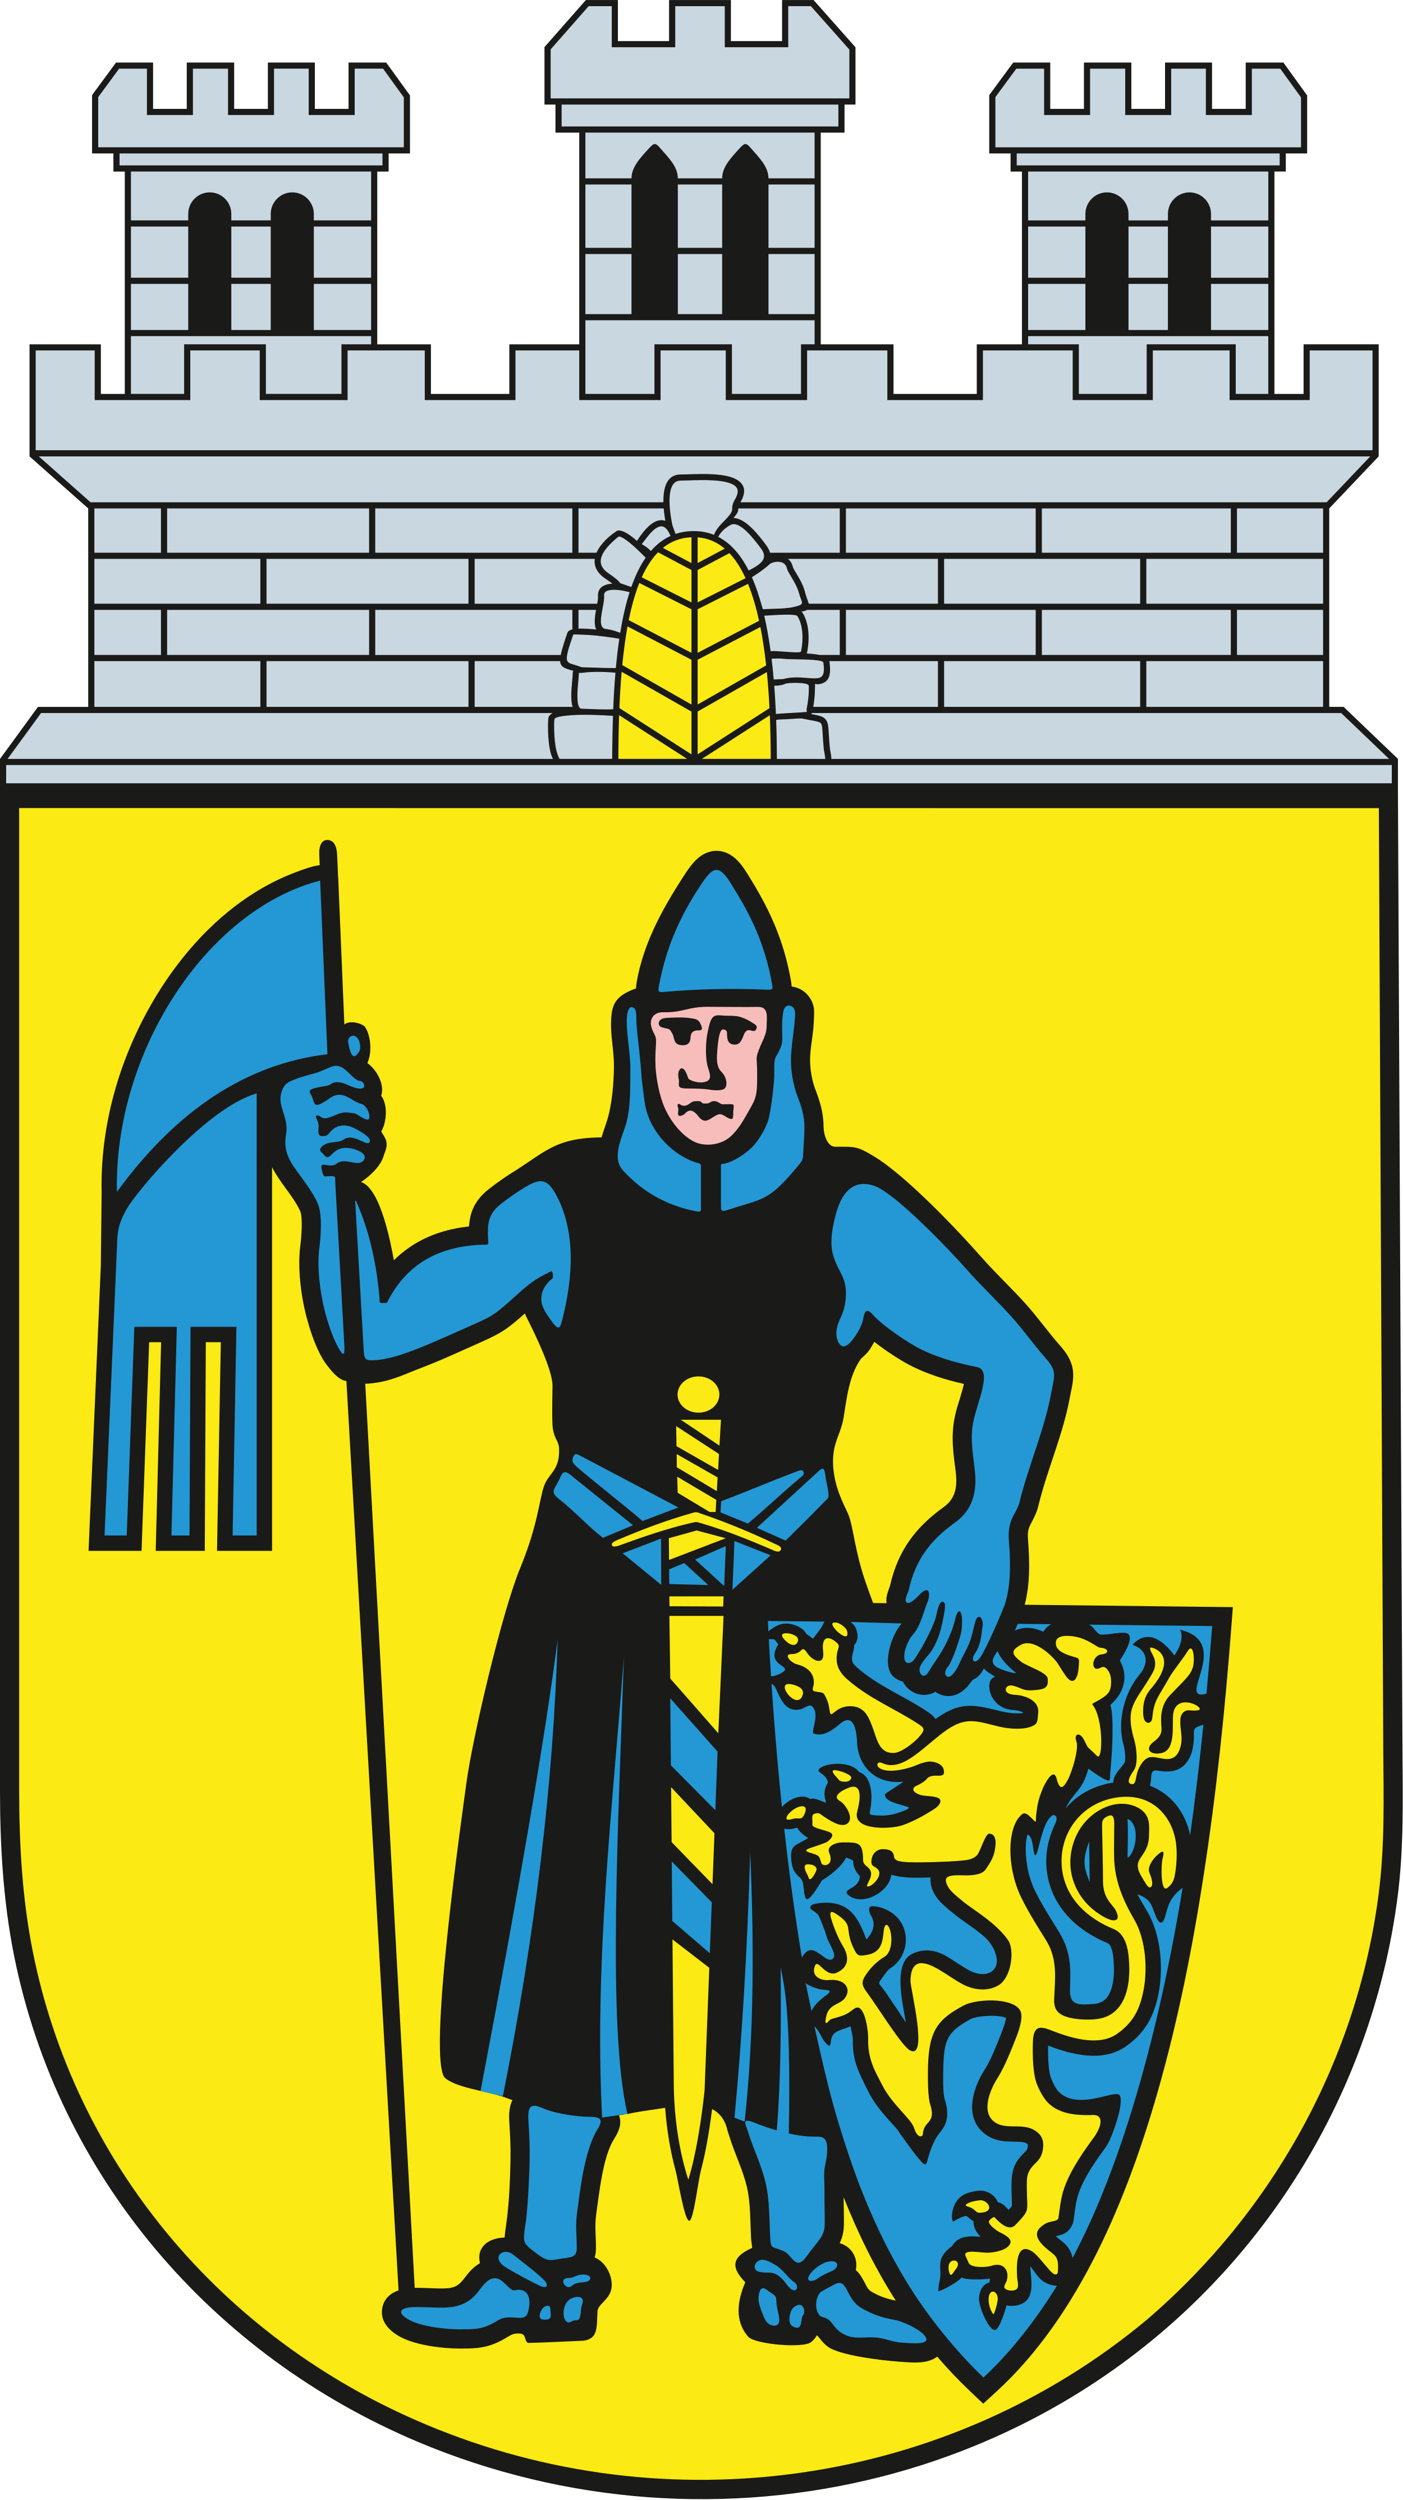 <?xml version="1.0" encoding="UTF-8"?>
<svg clip-rule="evenodd" fill-rule="evenodd" stroke-linejoin="round" stroke-miterlimit="1.414" version="1.1" viewBox="0 0 886 1578" xml:space="preserve" xmlns="http://www.w3.org/2000/svg"><path d="m811.99 96.86v11.422h-1.94-5.247v140.38h18.409v-29.376-1.94h47.433l1e-3 1.94v66.865l-1e-3 1.937 1e-3 4e-3 -31.223 32.846v125.28h9.073l0.57 0.546 33.731 32.299v18.867l2.845 605.08c0.15 31.928 1.038 63.245-3.137 95.037-14.042 106.93-67.783 205.76-150.3 275.38-50.795 42.854-110.72 73.325-175.05 89.843-97.191 24.954-200.56 17.181-293.03-21.728-130.48-54.901-227.47-167.99-255.29-307.26-6.844-34.25-8.837-69.328-8.837-104.19v-631.73-0.431-1.509-15.401-1.941h1e-3l-1e-3 -3e-3 23.379-32.04 0.585-0.804h31.746v-125.28l-0.556-0.494-36.502-32.353v-1.94-66.865-1.94h45.036v31.316h15.109v-140.38h-5.248-1.94v-1.941-9.481h-11.536-1.94v-1.941-34.265-0.63l0.379-0.515 14.173-19.254 0.585-0.796h23.392v29.264h21.274v-27.323-1.941h29.942v29.264h21.275v-27.323-1.941h29.674v29.264h21.275v-27.323-1.941h23.781l0.581 0.804 14.063 19.447 0.371 0.515v36.635h-1.94-11.536v11.422h-1.94-5.248v109.06h33.89v31.316h49.512v-29.376-1.94h44.152v-133.63h-13.076-1.94v-1.94-15.772h-4.99-1.941v-1.941-33.625-0.729l0.485-0.552 25.066-28.493 0.58-0.66h20.232v25.927h32.313v-23.987-1.94h39.048v25.927h32.313v-23.987-1.94h19.909l0.586 0.66 25.376 28.623 0.493 0.557v36.16h-1.94-4.991v17.712h-1.941-13.076v133.63h45.947l1e-3 1.94v29.376h52.591v-29.376-1.94h28.535v-109.06h-5.247-1.94v-1.941-9.481h-11.537-1.939v-1.941-34.265-0.63l0.378-0.515 14.173-19.254 0.586-0.796h23.391v29.264h21.274v-27.323-1.941h29.943v29.264h21.275v-27.323-1.941h29.673v29.264h21.275v-27.323-1.941h23.781l0.582 0.804 14.062 19.447 0.371 0.515v36.635h-1.94-11.536z" fill="#1a1a18" fill-rule="nonzero"/><path d="m390.5 479.06h43.444l-42.969-27.599c-0.308 8.819-0.458 18.032-0.475 27.599zm52.725 0h43.5c-0.022-9.68-0.216-18.869-0.582-27.566l-42.918 27.566zm42.713-32.038c-0.402-8.029-0.955-15.621-1.665-22.773l-43.72 24.925v26.998l45.385-29.15zm-2.104-26.976c-0.971-8.782-2.188-16.866-3.656-24.246l-39.625 20.667v28.254l43.281-24.675zm-4.475-28.178c-1.394-6.369-2.986-12.178-4.783-17.418-0.706-2.056-1.441-4.023-2.209-5.9l-31.814 16.051v27.507l38.806-20.24zm-8.532-26.877c-2.974-6.489-6.372-11.769-10.201-15.826l-20.073 10.661v20.439l30.274-15.274zm-13.162-18.646c-5.029-4.278-10.727-6.667-17.112-7.138v16.226l17.112-9.088zm-20.992-7.196c-6.962 0.279-12.946 2.587-18.07 6.718l18.07 9.597v-16.315zm-21.119 9.49c-3.99 4.067-7.399 9.374-10.298 15.803l31.417 15.851v-20.437l-21.119-11.217zm-11.811 19.376c-1.147 2.882-2.207 5.956-3.182 9.22-1.319 4.416-2.485 9.17-3.512 14.235l39.624 20.667v-27.506l-32.93-16.616zm-7.459 27.416c-1.375 7.517-2.467 15.672-3.315 24.405l43.704 24.917v-28.257l-40.389-21.065zm-3.704 28.637c-0.63 7.269-1.101 14.912-1.435 22.899l45.528 29.241v-27.001l-44.093-25.139z" fill="#fbea13" fill-rule="nonzero"/><path d="m3.881 482.94v11.522h875.04v-11.522h-875.04zm592.32-65.608v28.881h123.82v-28.881h-123.82zm-3.881 28.881v-28.881h-68.624c0.028 0.108 0.052 0.22 0.07 0.334 1.566 10.209-1.322 13.419-6.637 14.235-0.729 0.111-1.583 0.02-2.502-0.16 0.138 0.658 0.073 1.586 8e-3 3.048-0.03 0.668-0.066 1.468-0.066 2.621 0 0.819-0.343 5.102-1 8.803h78.751zm131.58-28.881v28.881h111.64v-28.881h-111.64zm57.244-32.344v28.463h54.394v-28.463h-54.394zm-3.881 28.463v-28.463h-119.33v28.463h119.33zm-123.21 0v-28.463h-119.85v28.463h119.85zm-123.73 0v-28.463h-20.724c-0.775 0.552-1.893 0.854-3.562 1.073 0.362 0.26 0.651 0.552 0.856 0.883 1.986 3.191 3.075 7.114 3.506 11.188 0.497 4.692 0.119 9.62-0.755 13.837-0.04 0.193-0.093 0.374-0.156 0.549 2.857 0.152 5.654 0.421 8.007 0.933h12.828zm65.875-60.66v28.316h123.82v-28.316h-123.82zm-3.881 28.316v-28.316h-94.728c0.346 0.275 0.675 0.581 0.984 0.921 0.977 1.076 1.733 2.467 2.146 4.227 0.166 0.709 1.03 2.143 2.099 3.918 1.885 3.131 4.351 7.223 5.52 11.768 0.553 2.149 1.16 3.829 1.627 5.125 0.328 0.907 0.604 1.676 0.78 2.357h81.572zm131.58-28.316v28.316h111.64v-28.316h-111.64zm57.244-31.854v27.973h54.394v-27.973h-54.394zm-3.881 27.973v-27.973h-119.33v27.973h119.33zm-123.21 0v-27.973h-119.85v27.973h119.85zm-123.73 0v-27.973h-64.093l-7e-3 0.299c-0.025 1.606-0.469 2.824-3.087 5.777 7.817-0.037 16.335 11.327 20.248 16.549l0.345 0.461c1.327 1.765 2.15 3.387 2.557 4.887h44.037zm336.44-64.7v-62.984h-39.672v31.316h-1.94-20.35-9.763-16.606-1.942l1e-3 -1.941v-29.375h-48.484v29.375 1.941h-1.94-46.718-1.941v-1.941-29.375h-56.699v31.316h-1.94-56.473-1.94v-1.941-29.375h-50.667v31.316h-1.94-47.487-1.941v-1.941-29.375h-41.17v31.316h-1.94-47.488-1.94v-1.941-29.375h-40.271v31.316h-1.941-53.392-1.941v-1.941-29.375h-48.741v31.316h-1.94-51.595-1.941v-1.941-29.375h-43.864v31.316h-1.94-35.544-1.941-1.94-17.049-1.941l1e-3 -1.941v-29.375h-37.275v62.984h844.24zm-765.11 64.7v-27.973h-42.063v27.973h42.063zm131.43 0v-27.973h-127.55v27.973h127.55zm128.35 0v-27.973h-124.47v27.973h124.47zm-197.01 32.197v-28.316h-104.83v28.316h104.83zm3.881-28.316v28.316h127.55v-28.316h-127.55zm-66.646 60.66v-28.463h-42.063v28.463h42.063zm131.43 0v-28.463h-127.55v28.463h127.55zm-68.662 32.762v-28.881h-104.83v28.881h104.83zm3.881-28.881v28.881h127.55v-28.881h-127.55zm66.053-205.15h-151.68v36.476h33.603v-29.376-1.94h51.626v31.316h47.714v-29.376-1.94h18.732v-5.16zm-158.86-115.32v7.541h166.05v-7.541h-166.05zm-13.477-3.881h193v-31.508l-13.109-18.131h-17.927v29.264h-1.94-25.155-1.94v-1.94-27.324h-21.912v29.264h-1.94-25.156-1.94v-1.94-27.324h-22.181v29.264h-1.941-25.154-1.941v-1.94-27.324h-17.558l-13.21 17.944v31.695zm56.843 86.22v29.105h-36.178v-29.105h36.178zm0-36.195v32.314h-36.178v-32.314h36.178zm52.11 36.195v29.105h-24.9v-25.269-3.836h24.9zm0-36.195v32.314h-24.9v-20.647-11.667h24.9zm27.209-3.88v-4.089c0-7.483-6.122-13.605-13.604-13.605h-1e-3c-7.482 0-13.604 6.122-13.604 13.605v4.089h-24.9v-4.089c0-7.483-6.122-13.605-13.605-13.605h-1e-3c-7.482 0-13.604 6.122-13.604 13.605v4.089h-36.178v-30.842h151.68v30.842h-36.178zm0 36.194v-20.647-11.667h36.178v32.314h-36.178zm0 7.717v-3.836h36.178v29.105h-36.178v-25.269zm316.24 19.147h-144.74v46.479h43.606v-29.376-1.94h48.932v31.316h43.607v-29.376-1.94h8.6v-15.163zm-159.76-136.18v13.832h174.78v-13.832h-174.78zm-6.93-3.88h188.64v-30.832l-24.297-27.407h-14.305v25.926h-1.941-36.193-1.94v-1.94-23.986h-31.287v25.926h-1.941-36.194-1.94v-1.94-23.986h-14.602l-23.999 27.282v30.957zm137.57 94.342v-40.015h29.119v40.015h-29.119zm0 41.839v-37.958h29.119v37.958h-29.119zm-86.507-37.958v37.958h-29.119v-37.958h29.119zm0-43.896v40.015h-29.119v-40.015h29.119zm29.263-3.88c-0.025-7.249-5.663-12.771-10.68-18.55-3.454-3.98-4.058-4.233-7.819-0.089-5.122 5.643-10.739 11.422-10.763 18.639h-29.12v-28.855h144.74v28.855h-29.12c-0.025-7.249-5.663-12.771-10.68-18.55-3.453-3.98-4.057-4.233-7.819-0.089-5.123 5.643-10.738 11.422-10.763 18.639h-27.981zm1e-3 43.895v-40.015h27.979v40.015h-27.979zm0 41.839v-37.958h27.979v37.958h-27.979zm372.87 13.884h-151.68v5.16h32.045v31.316h42.838v-29.376-1.94h56.245v31.316h20.548v-36.476zm-158.86-115.32v7.541h166.05v-7.541h-166.05zm-13.477-3.881h193v-31.508l-13.11-18.131h-17.926v29.264h-1.941-25.155-1.94v-1.94-27.324h-21.912v29.264h-1.94-25.156-1.94v-1.94-27.324h-22.181v29.264h-1.94-25.155-1.941v-1.94-27.324h-17.558l-13.209 17.944v31.695zm136.16 82.339v-20.647-11.667h36.178v32.314h-36.178zm0 7.717v-3.836h36.178v29.105h-36.178v-25.269zm-79.319-3.836v29.105h-36.179v-29.105h36.179zm0-36.195v32.314h-36.179v-32.314h36.179zm27.209-3.88v-4.089c0-7.483-6.122-13.605-13.604-13.605h-1e-3c-7.483 0-13.604 6.122-13.604 13.605v4.089h-36.179v-30.842h151.68v30.842h-36.178v-4.089c0-7.483-6.122-13.605-13.605-13.605h-1e-3c-7.482 0-13.604 6.122-13.604 13.605v4.089h-24.9zm0 36.194v-20.647-11.667h24.9v32.314h-24.9zm0 7.717v-3.836h24.9v29.105h-24.9v-25.269zm-358.9 234.3h-54.007v28.881h61.884c-0.634-1.915-0.863-4.321-0.863-6.969 0-3.111 0.317-6.559 0.586-9.497 0.188-2.034 0.351-3.81 0.351-5.08l7e-3 -0.113 6e-3 -0.09 0.014-0.129c0.058-0.444 0.222-0.761 0.485-0.997-0.345 0.014-0.675-8e-3 -0.988-0.1-4.682-1.378-7.261-2.14-7.475-5.906zm7.694-19.995v-12.349h-124.47v28.463h117.14c0.625-3.212 2.019-7.694 4.236-14.098 0.332-0.96 1.439-1.612 3.092-2.016zm14.969-12.349h-11.089v11.854c1.484-0.074 3.139-0.057 4.905 0.033 1.981 0.099 4.128 0.266 6.32 0.477-1.089-2.198-1.129-5.19-0.759-8.375 0.154-1.319 0.38-2.666 0.623-3.989zm-0.819-32.197h-75.851v28.317h77.401c0.333-1.84 0.568-3.459 0.479-4.545-0.085-1.087 0.02-2.068 0.29-2.947 0.536-1.742 1.674-2.986 3.229-3.828 1.368-0.74 3.048-1.144 4.897-1.289 0.232-0.019 0.467-0.033 0.704-0.043-0.884-0.716-2.288-1.752-4.544-3.281-2.796-1.896-4.586-3.948-5.607-6.062-1.021-2.113-1.276-4.244-0.998-6.322zm43.55-31.854h-53.82v27.973h11.387c1.304-3.001 3.498-5.75 5.69-7.983 3.421-3.485 7.312-5.89 7.508-5.984l-1e-3 -2e-3c2.702-0.55 6.508 1.652 10.555 4.974 0.591 0.485 1.191 0.995 1.795 1.522 0.678-1.155 1.73-2.609 3.19-4.528 2.618-3.439 5.004-5.671 7.164-6.982 2.559-1.554 4.849-1.867 6.866-1.353 0.23 0.059 0.454 0.128 0.673 0.207-0.4-2.372-0.781-5.073-1.007-7.844zm48.43-3.881h370.22l27.534-28.966h-840.83l32.68 28.966h361.77c-0.032-1.812 0.029-3.603 0.22-5.294 0.779-6.859 3.614-12.245 10.662-12.245 1.476 0 3.078-0.054 4.912-0.117 9.051-0.305 23.422-0.79 30.485 3.332 4.746 2.77 6.507 7.201 2.391 14.254l-0.04 0.07zm57.443 162h352.2l-30.25-28.966h-7.53-326.8c-0.085 0.237-0.174 0.462-0.271 0.678 5.12 0.952 7.59 1.429 9.189 3.551l4e-3 -4e-3c1.417 1.883 1.569 4.446 1.861 9.357 0.136 2.29 0.305 5.136 0.63 8.557 0.042 0.444 0.178 1.159 0.328 1.955 0.22 1.159 0.472 2.481 0.578 3.71 0.035 0.394 0.055 0.783 0.06 1.162zm-520.22 0h344.42c-0.992-1.777-1.683-4.208-2.148-6.906-0.766-4.445-1.021-9.711-1.021-13.56 0-2.613 0.132-4.676 0.306-5.461 0.278-1.248 1.221-2.247 2.667-3.039h-293.29-29.794l-21.135 28.966zm475.01-117.98c-1.601 1.129-3.272 2.218-4.981 3.293 1.218 2.747 2.364 5.685 3.437 8.817 0.862 2.512 2.702 8.593 3.472 11.356 7.078-0.395 14.833-0.072 20.761-1.674 6.275-1.691 3.635-2.417 2.124-8.293-1.016-3.946-3.329-7.785-5.097-10.722-1.243-2.064-2.247-3.73-2.554-5.04-0.252-1.072-0.686-1.893-1.237-2.499-0.795-0.873-1.877-1.363-3.036-1.575v-1e-3c-1.265-0.229-2.628-0.135-3.852 0.152-1.259 0.296-2.304 0.773-2.868 1.285-1.984 1.802-4.048 3.406-6.169 4.901zm-92.704 90.81c-7.604-0.542-18.996-1.034-27.418-0.324-5.345 0.452-9.29 1.199-9.557 2.399-0.115 0.514-0.201 2.246-0.201 4.628 0 3.697 0.241 8.727 0.961 12.908 0.482 2.802 1.559 6.123 2.496 7.558h33.207c0.019-4.316 0.106-9.4 0.18-13.888 0.075-4.543 0.187-8.972 0.332-13.281zm1.562-27.232c-3.333-0.339-7.321-0.532-11.134-0.532-3.512 0-6.827 0.166-9.27 0.536-1.557 0.236-2.541 0.01-2.679 0.128-0.012 1.281-0.183 3.161-0.381 5.306-0.254 2.781-0.555 6.047-0.555 9.147 0 4.365 0.545 8.125 2.722 8.125 0.986 0 2.689 0.074 4.752 0.164 4.122 0.18 9.779 0.427 15.138 0.218 0.166-4.117 0.364-8.103 0.598-11.944 0.228-3.74 0.497-7.456 0.809-11.148zm2.439-21.454c-5.738-1.005-14.377-2.131-21.056-2.464-4.565-0.228-7.974-0.326-8.041-0.129-5.909 17.079-4.988 17.352 0.31 18.911 1.43 0.421 3.103 0.914 5.058 1.671 0.018 7e-3 6.599 0.236 13.391 0.411 2.902 0.074 5.793 0.12 8.153 0.103 0.298-3.252 0.633-6.465 1.007-9.635v-8e-3c0.35-2.963 0.743-5.917 1.178-8.86zm6.486-29.399c-3.686-0.989-7.906-1.705-11.247-1.442-1.341 0.106-2.503 0.368-3.365 0.834-0.672 0.363-1.154 0.872-1.364 1.555-0.125 0.407-0.172 0.909-0.124 1.506 0.155 1.978-0.358 4.662-0.916 7.576-0.351 1.831-0.722 3.763-0.933 5.582-0.449 3.858-0.186 7.258 2.879 7.613 2.24 0.261 4.324 0.782 6.253 1.404 1.032 0.334 1.996 0.684 2.904 1.036 0.769-4.728 1.642-9.247 2.627-13.545 0.978-4.273 2.072-8.317 3.286-12.119zm10.168-21.756c-3.117-3.161-6.586-6.552-9.75-9.148-3.217-2.641-5.978-4.446-7.326-4.172h-7e-3c-0.03 5e-3 -2.558 1.897-5.515 4.91-1.926 1.964-3.836 4.338-4.914 6.831-0.983 2.273-1.269 4.677-0.167 6.959 0.741 1.533 2.104 3.065 4.289 4.546 5.483 3.718 6.833 5.336 7.297 6.145 0.332 0.125 0.953 0.337 1.995 0.69 1.154 0.394 2.781 0.948 5.028 1.736 1.264-3.597 2.647-6.944 4.153-10.027 1.512-3.092 3.149-5.921 4.917-8.47zm15.66-13.722c-0.539-1.4-1.227-2.767-2.073-3.874-0.807-1.053-1.751-1.846-2.82-2.12-1.058-0.269-2.349-0.05-3.912 0.898-1.75 1.064-3.77 2.983-6.086 6.027-2.745 3.606-3.246 4.184-3.228 4.197 0.202 0.155 0.509 0.34 0.87 0.556 1.215 0.729 2.922 1.755 4.847 3.834 1.772-2.048 3.655-3.854 5.653-5.41 2.109-1.642 4.358-3.015 6.749-4.108zm1.355-6.388c0.224 0.769 1.071 2.952 1.863 5.086 1.612-0.536 3.285-0.95 5.02-1.244l0.167-0.03 0.018-1e-3 0.561-0.088 0.151-0.023 0.037-5e-3 0.566-0.077 0.134-0.016 0.057-7e-3 0.19-0.023h1e-3l0.19-0.021 0.057-7e-3 0.134-0.014 0.115-0.012 0.076-9e-3 0.174-0.016 0.019-2e-3 0.192-0.018 0.04-4e-3 0.154-0.013 0.194-0.016 0.155-0.012 0.234-0.018 0.019-1e-3 0.175-0.012 0.079-5e-3 0.117-8e-3 0.138-6e-3 0.058-4e-3 0.197-0.011 0.197-0.01 0.059-1e-3 0.139-6e-3 0.119-6e-3 0.078-2e-3 0.179-6e-3 0.02-1e-3 0.199-5e-3 0.041-1e-3 0.158-3e-3 0.101-2e-3 0.1-3e-3 0.16-2e-3h0.04l0.201-1e-3 0.02-1e-3h0.384l0.14 1e-3h0.063l0.202 1e-3c0.272 5e-3 0.544 0.011 0.813 0.02l0.029 1e-3c0.53 0.018 1.056 0.048 1.578 0.089l0.082 7e-3 0.711 0.064 0.094 9e-3 0.103 0.012 0.686 0.08 0.021 2e-3 0.078 0.01 0.64 0.089 0.206 0.032 0.569 0.093 0.196 0.034 0.573 0.109 0.231 0.045 0.452 0.096 0.395 0.089 0.188 0.044 0.188 0.046 0.508 0.129 0.053 0.013 0.186 0.049 2e-3 1e-3 0.531 0.149 0.023 6e-3 0.184 0.055 0.55 0.167 0.184 0.058c0.426 0.138 0.848 0.283 1.268 0.438l0.179 0.067 0.537 0.206 0.177 0.072v-1e-3c0.456-1.019 0.968-2.138 1.297-2.649 0.987-1.534 2.238-3.138 3.879-4.78 6.293-6.301 6.314-7.536 6.337-9.03 0.023-1.426 0.049-3.006 1.882-6.146 2.679-4.588 1.759-7.34-0.997-8.947-6.114-3.571-19.793-3.108-28.408-2.817-2.08 0.07-3.887 0.131-5.033 0.131-4.419 0-6.253 3.866-6.812 8.788-0.641 5.659 0.331 12.615 1.23 17.537 0.106 0.583 0.213 1.14 0.528 2.218zm31.241 3.469c-0.967 1.043-1.791 2.197-2.442 3.462 7.621 3.925 14.024 11.034 19.245 21.279 2.212-1.156 4.428-2.369 6.188-3.691 3.309-2.485 5.057-5.59 1.658-10.117l-0.345-0.461c-3.929-5.242-13.198-17.609-18.9-14.549-2.076 1.115-3.914 2.47-5.404 4.077zm28.487 53.133-1.876 0.11c1.577 6.812 2.916 14.277 4.023 22.389 2.427-0.171 5.47 0.069 8.537 0.312 5.203 0.41 10.49 0.828 10.695-0.156 0.802-3.869 1.148-8.381 0.695-12.67-0.374-3.524-1.29-6.874-2.946-9.537-0.955-1.535-11.113-0.928-19.128-0.448zm6.369 27.151c-1.067 0.01-2.291 0.049-3.607 0.118 0.511 4.208 0.963 8.579 1.357 13.113 1.399-0.061 2.726-0.126 3.83-0.183 1.358-0.069 2.114-0.084 2.156-0.096h8e-3c5.253-1.461 10.442-1.055 14.95-0.699 2.709 0.212 5.154 0.404 7.011 0.119 2.943-0.452 4.48-2.636 3.377-9.823-0.271-1.767-10.336-1.944-17.844-2.076-3.216-0.056-6.016-0.106-7.683-0.336-0.791-0.107-2.037-0.151-3.555-0.137zm0.45 17.055c-0.785 0.073-1.588 0.112-2.376 0.132 0.211 2.72 0.406 5.563 0.584 8.524 0.178 2.976 0.338 6.063 0.475 9.258 0.45-0.017 0.954-0.05 1.513-0.094v-1e-3c2.854-0.236 5.876-0.398 8.862-0.556 2.978-0.159 5.925-0.318 9.026-0.589 0.336-0.028-0.222-0.991 0.077-2.347 0.805-3.645 1.229-8.79 1.229-9.665 0-0.983 0.045-1.961 0.082-2.788 0.08-1.819 0.102-2.295-1.458-2.852l1e-3 -2e-3c-1.343-0.476-4.268-0.718-7.159-0.717-2.808 2e-3 -5.461 0.222-6.423 0.662-1.261 0.579-2.817 0.881-4.433 1.035zm20.208 21.803c-1.569-0.291-3.405-0.634-5.468-1.062-0.263-0.054-3.109 0.131-5.845 0.307-2.209 0.142-4.357 0.282-5.298 0.282-1.386 0-2.57 0.08-3.601 0.203-0.406 0.049-0.793 0.105-1.161 0.165 0.143 3.876 0.253 7.882 0.331 12.013 0.077 4.095 0.121 8.296 0.132 12.601h30.528c-0.01-0.258-0.028-0.54-0.053-0.829-0.096-1.119-0.321-2.297-0.517-3.329-0.163-0.864-0.311-1.637-0.374-2.305-0.344-3.63-0.512-6.436-0.645-8.695-0.246-4.138-0.375-6.301-1.088-7.248v-7e-3c-0.705-0.937-2.724-1.313-6.941-2.096" fill="#c9d7e0" fill-rule="nonzero"/><path d="m612.74 1509.6c-7.429-7.031-14.38-14.366-20.9-21.967-2.678 2.058-6.056 3.112-9.6 3.498-4.701 0.514-9.491 0.028-14.187-0.289-10.613-0.716-38.078-3.942-45.389-9.566-3.16-2.431-4.276-4.382-6.559-7.015-0.082-0.027-0.162-0.057-0.243-0.086-0.889 1.623-2.092 3.094-3.738 4.38-4.981 3.893-35.393 1.373-39.65-3.508-8.67-9.941-6.874-22.605-1.813-34.341-8.571-8.841-9.493-15.552 4.353-21.724-0.09-0.856-0.635-4.77-0.685-5.658-0.597-10.609-0.225-22.048-2.576-32.426-2.417-10.67-7.642-21.066-10.928-31.6-0.499-1.6-1.03-3.126-1.461-4.619l-1e-3 -3e-3c-0.179-0.628-0.343-1.252-0.479-1.87-1.708-5.736-5.086-9.311-9.197-11.452-1.616 12.954-3.86 26.65-7.126 39.049-1.674 6.356-4.611 31.441-7.241 31.479-3.107 0.046-7.033-25.622-8.743-31.962-3.469-12.847-5.548-26.037-6.52-39.349-7.989 1.327-15.742 2.094-23.798 3.904-1.848-0.079-3.411 0.871-5.379 0.752 2.138 5.644-0.177 10.354-3.328 15.434-6.885 11.102-9.183 34.102-11.031 47.07-1.091 7.654-0.083 14.319-0.189 21.938-0.026 1.865-0.274 3.678-0.772 5.398 7.184 2.86 11.793 12.353 10.555 19.625-1.244 7.297-9.116 9.993-8.798 14.918-0.574 9.276 0.572 16.669-8.771 17.979-0.13 0.063-34.415 1.521-34.596 1.405-3.082-0.126-1.168-5.555-5.375-5.899-4.526-0.373-5.745 0.809-9.82 3.18-2.18 1.27-4.387 2.355-6.73 3.296-7.239 2.906-13.831 2.97-21.517 2.97-11.062 0-27.212-1.991-37.056-7.027-7.096-3.631-13.778-9.869-12.008-18.744 1.173-5.874 5.278-9.238 10.244-10.962l-32.54-567.21-0.392-6.847c-4.897-0.376-9.948-6.858-13.008-10.939-1.332-1.775-2.458-3.8-3.493-5.759-3.847-7.294-6.708-16.16-8.8-24.164-3.452-13.201-5.607-30.96-3.806-44.477 0.626-4.693 1.746-17.959-0.131-22.018-2.39-5.167-5.939-9.91-9.274-14.503-3.365-4.635-6.292-8.799-8.436-13.099v242.2h-34.758l2.401-131.72h-9.477l-0.651 131.72h-30.984l3.404-131.72h-7.551l-4.803 131.72h-33.463l7.74-179.84 0.516-46.559c-0.476-20.669 2.256-41.412 7.596-61.368 15.099-56.431 54.965-116.15 111.03-139.06 4.258-1.742 14.704-5.783 19.077-5.964l-0.263-6.738c-0.265-6.78 2.236-9.193 4.963-9.233 4.104-0.062 6.046 3.793 6.304 9.195l0.602 13.816c0.046 0.33 0.075 0.666 0.091 1.005l1.226 29.223 7e-3 0.139 2.649 63.101c3.14-2.571 9.778-1.217 12.803 1.215 3.989 5.5 4.831 16.525 1.734 23.124 6.898 5.102 10.89 14.504 8.718 20.642 4.342 5.675 3.49 16.711 9e-3 22.646 3.074 4.779 5.031 7.038 1.672 14.784-1.439 6.45-8.629 13.262-14.429 17.048 12.646 3.864 19.25 41.113 20.753 49.401 12.507-12.464 28.586-19.338 47.437-21.36 0.672-9.404 3.869-16.804 12.651-23.669 4.773-3.731 9.719-7.262 14.867-10.458 20.661-12.83 26.8-21.806 56.179-22.107 1.101-3.671 2.486-7.335 3.668-11.189 2.989-9.73 4.082-23.212 4.181-33.359 0.107-11.101-2.73-21.144-1.557-32.528 0.832-8.092 3.895-12.803 15.507-16.959 0.039-1.39 0.222-2.828 0.459-4.336 0.017-0.112 0.036-0.211 0.056-0.322 4.282-23.154 14.851-43.167 27.504-63.017 2.718-4.267 5.465-8.668 8.892-12.41 7.871-8.591 18.738-9.203 27.075-0.742 3.593 3.647 6.047 8.002 8.706 12.312 12.726 20.64 20.935 39.828 25.182 63.886 0.208 1.176 0.348 2.322 0.388 3.44 0.623 0.079 1.253 0.195 1.886 0.352 3.757 0.937 7.013 3.087 9.251 6.26 4.06 5.753 3.02 10.093 2.819 16.183-0.258 7.751-2.306 15.792-2.306 23.698 0 5.661 1.153 12.662 3.162 17.994 3.209 8.518 5.292 14.918 5.372 24.255 0.037 4.097 2.11 12.402 7.375 12.402 12.72 0 13.649-0.46 24.557 6.128 20.263 12.248 52.871 46.697 67.803 63.636 8.723 9.896 18.387 18.937 27.257 28.702 7.911 8.712 14.621 18.33 22.393 27.115 3.974 4.494 7.148 9.213 8.03 15.283 0.871 5.983-0.885 11.823-1.955 17.655-4.32 23.518-14.317 45.264-19.864 68.308-1.032 4.287-2.861 7.664-4.887 11.496-2.065 3.902-1.851 6.726-1.527 10.988 1.007 13.205 1.153 26.886-2.164 39.804l131.44 1.501-0.984 12.878c-4.016 52.561-9.504 105.15-17.585 157.25-7.062 45.553-16.136 91.158-28.802 135.5-19.124 66.947-49.542 141.65-101.96 189.6l-8.31 7.604-8.182-7.743zm258.01-999.45 2.787 592.95c0.178 31.603 1.143 61.601-3.032 93.404-13.446 102.37-65.245 198.35-146.1 267.7-125.69 104.91-302.91 130.56-455.58 66.21-130.57-54.832-221.84-166.96-248.12-298.47-6.672-33.403-8.602-67.799-8.602-101.82v-620.03l858.65 0.059zm-547.16 815.5c-0.935-0.246-1.662-0.474-2.146-0.679-11.555-4.892-31.711-6.276-40.185-13.055-11.929-9.544 10.383-164.78 13.299-186.57 3.658-27.351 22.201-107 33.883-135.34 11.354-27.547 11.984-42.96 15.126-51.953 2.847-8.145 10.113-9.679 9.48-23.743-0.244-5.464-3.835-6.221-4.19-15.692-0.321-8.517 0.059-20.715 0.059-23.866 0-9.911-10.931-32.347-15.623-41.688-0.697-1.283-1.322-2.594-1.848-3.949-0.825 0.746-1.653 1.488-2.486 2.224-9.192 8.12-13.943 10.893-25.027 15.82-12.645 5.619-25.365 11.559-38.297 16.471-11.187 4.25-20.778 9.381-34.992 9.88l0.686 12.388 30.564 558.34c6.197-0.16 12.567 0.521 18.748 0.356 6.734-0.182 9.229-1.893 13.066-7.025 1.026-1.371 2.088-2.705 3.253-3.96 1.864-2.011 3.932-3.692 6.138-4.959-2.36-10.288 5.442-15.939 15.535-16.174 0.277-3.342 1.232-9.539 1.625-12.862 1.351-11.447 1.903-24.178 2.119-35.737 0.15-8.079-0.191-16.178-0.747-24.237-0.331-4.798-0.048-9.837 1.96-13.985zm227.8-313.73 8.488 0.097c-0.651-4.257 0.993-7.294 2.246-11.218 4.871-21.671 15.894-36.598 33.833-49.442 8.412-6.026 8.651-14.506 7.393-23.89-1.927-14.367-3.018-24.457 0.945-38.502 0.799-2.84 3.309-10.304 4.42-15.356-11.121-2.525-22.18-5.885-32.39-10.919-6.503-3.209-16.252-9.412-24.186-15.64-2.813 4.78-3.351 6.263-8.306 10.521-7.849 10.693-9.252 26.339-11.12 37.421-1.525 9.055-5.519 14.091-6.412 23.071-0.98 9.845 1.37 19.068 4.163 26.142 4.49 11.374 5.554 9.588 8.018 22.163 4.189 21.367 5.847 26.561 12.908 45.552zm-106.44 307.58c-1.877 18.063-5.415 40.975-10.281 56.477-5.617-17.599-8.663-36.915-9.154-57.933l-0.845-93.773 23.251 17.919-2.971 77.31zm4.999-130.09-25.832-26.578-0.313-34.655 27.382 29.069-1.237 32.164zm3.677-95.26-30.349-34.585-0.557-39.509 34.212-5e-3 -3.306 74.099zm3.059-80.028-33.908-0.165-0.057-6.243 34.212-4e-3 -0.247 6.412zm-34.171-29.392-0.124-13.718 17.563-4.886 18.39 4.886-35.829 13.718zm18.574-115.87c7.296 0 13.211 5.127 13.211 11.451s-5.915 11.45-13.211 11.45c-7.298 0-13.213-5.126-13.213-11.45s5.915-11.451 13.213-11.451zm14.212 27.36-0.95 16.349-24.442-16.349h25.392zm-1.257 21.623-0.583 10.045-26.24-14.968-0.231-12.695 27.054 17.618zm-0.859 14.796-0.502 8.664-25.289-15.093-0.045-8.309 25.836 14.738zm-0.857 14.164-0.408 7.636-3.778 0.013-20.181-12.109-0.291-10.169 24.658 14.629zm-16.147 14.626c-14.887 3.521-29.44 8.459-43.911 13.733-3.045 1.216-5.261 1.528-5.783 0.389-0.909-1.985 3.35-3.369 4.85-4.008 14.687-6.259 29.314-11.721 44.69-16.144 4.031-1.158 3.278-1.078 7.251 0.288 15.951 5.492 31.2 11.81 45.895 18.813 1.526 0.727 4.874 1.744 3.913 3.838-1.013 2.209-4.185 0.543-5.802-0.156-14.535-6.293-28.606-11.904-43.506-16.329-3.954-1.172-3.595-1.369-7.597-0.424zm172.03 238.94c-5.292-4.35-9.769-7.696-10.822-12.612-1.184-5.525 9.861-3.551 15.327-3.973 5.93-0.458 8.405-1.702 9.87-3.896 3.112-4.648 5.54-8.032 6.115-15.414 0.282-3.629-0.655-6.857-4.017-6.966-2.421-0.077-5.558 11.072-7.48 13.353-2.976 3.539-8.292 3.483-13.375 3.942-3.54 0.319-20.21 1.087-30.338 0.724-7.968-0.283-8.733-1.965-8.95-3.725-0.439-3.596-2.948-4.293-6.358-4.496-5.159-0.311-7.533 3.665-7.854 6.897-0.439 4.426 1.917 3.406 4.044 5.809 3.804 4.298-5.018 12.187-6.797 10.673-0.484-0.413 1.482-3.529 2.047-5.194 2.383-7.014-4.524-6.733-4.567-11.114-0.12-11.881-3.086-11.332-13.493-11.332-3.403 0-9.683 2.287-7.967 6.367 3.648 8.675-4.124 9.036-4.843 6.765-1.523-4.808-1.455-4.497-4.298-5.709-1.893-0.808-8.644-1.811-3.289-3.712 3.754-1.331 10.24-3.283 11.633-4.39 2.325-1.846 4.449-4.516 0.842-5.923-2.443-0.954-6.237-1.723-8.603-2.782-2.374-1.062-1.954-1.168-1.99-3.367-0.06-3.2-0.607-4.819 1.609-5.448 2.546-0.722 2.88-0.029 4.949 1.395 4.098 2.817 11.64 7.886 15.521 4.915 4.509-3.453-1.27-12.329-4.685-14.24-6.142-3.435 3.501-7.831 6.433-8.702 8.675-2.576 5.774 10.487 4.456 15.388-3.275 12.188 21.273 11.137 28.618 8.593 8.61-2.984 16.449-7.972 19.706-10.019 4.188-2.631 5.221-5.597 3.244-6.929-2.48-1.674-8.987-1.317-11.422-2.102-4.714-1.518-5.553-3.552-4.012-5.103 0.638-0.641 5.489-2.33 7.706-5 4.012-4.831 12.391 1.133 10.772-5.912-0.737-3.206-4.056-4.393-6.331-4.901-4.786-1.066-10.18 1.955-13.863 3.166-6.504 2.141-16.656 3.921-20.769 0.363-1.057-0.914-1.081-2.118-0.608-2.661 0.799-0.917 2.031-0.458 3.454 0.14 12.722 5.351 26.49-11.829 39.998-21.169 12.536-8.672 19.376-5.445 33.149-2.126 6.052 1.459 17.627 2.582 22.866-1.461 1.671-1.291 1.468-4.583 1.795-7.325 0.83-6.984-7.155-10.976-14.893-11.297-8.359-0.346-6.288-7.139-0.919-5.737 6.389 1.669 5.913 3.771 15.572 2.587 4.95-0.605 6.793-1.925 6.219-7.151-0.433-3.922-13.144-7.732-16.793-10.592-5.671-4.449-7.131-6.89-0.023-10.708 7.321-3.933 17.687 5.069 21.975 10.188 1.267 1.512 3.726 5.857 5.945 9.003 1.87 2.649 4.8 5.986 7.086 1.349 0.818-1.657 1.205-3.992 1.369-6.146 0.529-6.958 0.703-5.511-5.214-7.402-4.197-1.341-10.295-3.861-9.054-9.275 1.144-4.989 12.05-3.308 16.383-1.684 5.754 2.154 10.027 5.691 11.079 5.753 6.089 0.356 6.523 3.875 0.971 4.339-2.663 0.222-4.971 3.294-4.905 6.093 0.043 1.87 0.992 3.775 3.893 2.594 1.685-0.685 2.961-1.788 5.104 0.943 1.567 1.996 2.141 4.456 2.215 6.874 0.224 7.255-1.978 9.031-8.279 12.657-5.545 3.191-3.466 0.71-1.039 6.797 4.51 11.323 3.625 31.26 0.522 28.164-8.043-8.019-4.591-3.124-8.433-10.483-2.441-4.671-6.51-3.85-4.655 1.259 1.753 4.838-3.121 20.295-5.674 24.717-2.451 4.243-4.763 6.943-6.804-1.105-2.064-8.137-7.992 4.256-8.767 6.142-3.119 7.583-3.412 10.777-4.096 16.16-0.713 5.604 0.926 6.315-3.671 1.813-3.963-3.88-5.179-2.428-8.088 1.31-6.968 10.555-5.844 32.922 2.229 49.456 5.146 10.54 11.591 20.275 15.943 27.432 7.287 11.985 5.353 24.184 4.885 36.764-0.221 5.994 1.889 9.154 7.558 11.08 5.917 2.01 14.34 2.092 19.03 1.558 20.399-2.321 22.325-25.353 20.191-41.547-0.708-5.374-2.837-12.76-9.343-15.41-16.363-6.664-29.854-18.956-32.376-37.037-3.082-22.106 11.696-43.527 36.233-46.16 20.959-2.251 32.488 12.164 35.282 26.714 1.57 8.175 0.529 18.229-0.506 23.224-0.578 2.797-1.841 5.336-4.64 7.404-4.302 3.183-3.949-14.571-3.012-18.289 1.262-5.008 0.827-6.202-3.421-2.348-1.483 1.347-3.036 3.185-4.042 5.194-2.435 4.873-0.353 5.785 0.626 9.874 0.494 2.06 0.582 4.37-0.603 5.009-1.439 0.778-2.341-0.789-5.829-6.685-7.24-12.24 4.539-11.176 4.75-25.98 0.082-5.805 1.318-13.07-7.104-17.538-4.353-2.308-10.044-3.027-15.551-1.771-12.827 2.925-25.219 14.925-26.893 33.141-1.152 12.559 4.407 25.753 15.803 34.233 4.711 3.504 10.418 6.644 13.069 5.251 2.203-1.159-0.077-5.834-1.197-7.321-2.603-3.445-7.184-7.367-7.184-17.024 0-10.968-0.402-22.312-0.56-33.235-0.062-4.305-0.341-6.098 3.783-7.94 5.14-2.295 3.666 5.812 3.812 12.053 0.032 1.395-0.162 8.156-9e-3 14.386 0.353 14.327 5.601 26.708 12.742 39.011 8.785 15.13 9.313 40.486 2.238 56.595-2.459 5.601-6.535 10.924-13.261 15.576-10.971 7.59-27.538 3.139-40.643-1.992-6.797-2.659-11.984-4.369-12.367 6.799-0.305 8.895-0.053 20.605 2.722 27.338 2.018 4.896 4.628 9.244 7.379 11.796 6.256 5.808 15.437 7.672 27.87 7.187 6.566-0.255 5.925 6.709 0.416 14.298-5.975 8.231-14.349 19.723-18.615 31.817-2.293 6.502-2.83 13.616-3.664 18.917-0.369 2.347-5.176 1.731-8.282 3.603-5.59 3.368-9.055 7.78 1.873 16.604 4.458 3.599 6.681 3.91 6.102 13.421-0.15 2.477-1.963 2.98-4.976-0.377-2.613-2.908-8.308-10.137-10.769-11.81-11.308-7.683-10.337 10.527-10.024 15.833 0.175 2.933 1.755 7.004-1.172 8.121-1.536 0.587-3.708 0.491-5.223-0.11-3.478-1.382-0.654-3.596 5e-3 -6.377 1.344-5.67-1.959-11.416-10.105-8.687-2.783 0.931-12.678 1.399-14.082-1.877-0.9-2.096-1.467-3.048-2-4.501-1.655-4.523 10.158-1.705 14.486-1.961 4.001-0.238 9.199-1.235 11.973-3.588 6.26-5.31-4.168-8.467-7.061-10.637-2.605-1.957-5.478-4.587-4.44-5.958 0.939-1.241 0.612-0.778 1.529-1.471 1.953-1.474 1.513-0.87 3.506 1.05 2.849 2.746 7.853 6.945 11.517 3.083 9.469-9.989 7.309-7.816 7.2-23.051-0.048-6.506-0.267-10.155 4.556-15.012 2.057-2.069 4.268-4.052 5.177-7.702 1.113-4.463 1.05-8.929-2.493-12.21-8.393-7.772-19.878-1.101-27.836-7.159-8.635-6.577-2.241-20.826 2.054-27.54 4.751-7.428 9.266-19.297 11.022-23.673 2.949-7.346 5.835-15.872 2.842-19.785-5.779-7.555-27.564-6.516-35.282-2.37-16.023 8.609-21.852 15.537-22.446 38.459-0.243 9.418 0.085 19.82 1.248 23.418 4.257 13.162-3.97 10.237-4.521 19.324-0.125 2.058-3.521 2.521-5.459-3.75-1.872-6.058-14.099-14.919-20.446-27.717-3.386-6.826-8.958-15.12-8.621-28.451 0.118-4.644-1.173-13.901-3.908-18.016-2.886-4.332-5.148-0.684-8.916 1.572-4.326 2.589-10.463 3.165-11.507 4.374-2.425 2.81-3.289 2.769-2.136-2.425 2.07-9.319 10.904-6.484 13.216-14.39 1.344-4.594-2.747-9.323-11.45-8.485-5.592 0.539-11.61-2.598-8.822-9.127 1.929-4.518 6.545 7.708 13.695 4.483 7.768-3.505 7.98-10.037 3.875-16.809-3.011-4.969-5.567-11.296-7.29-16.936-0.956-3.13-1.295-6.143 2.532-3.675 12.429 8.017 5.248 8.761 11.441 21.801 2.434 5.127 3.123 5.325 8.602 4.365 2.428-0.427 4.764-1.322 6.639-3.121 3.061-2.937 3.502-8.41 3.856-12.009 0.426-4.317 2.291-5.425 3.884-0.86 1.688 4.84 1.477 14.509-3.619 17.357-2.14 1.194-6.671 4.578-10.193 9.302-4.659 6.249-4.227 8.157-0.611 13.105 7.761 10.619 21.833 33.529 26.992 36.429 11.951 6.717 0.362-38.999 0.439-43.719 0.235-14.729 8.841-12.542 18.098-7.114 4.749 2.786 10.987 7.249 15.462 9.484 6.204 3.104 14.638 4.526 21.704 0.552 8.719-4.903 10.545-22.727 6.394-28.658-7.83-11.186-21.857-19.006-28.419-24.401zm118.22-160.27c-1.048 3.076 6.427 7.256 1.212 16.302-10.641 18.457-17.625 20.598-11.222 42.462 1.091 3.729 2.58 14.2-0.299 18.537-1.218 1.836-5.823 8.046-1.536 8.84 2.961 0.545 2.44-4.186 3.931-8.283 1.333-3.664 4.196-8.363 8.132-8.766 5.733-0.589 14.669 5.561 18.433-5.182 2.517-7.189-0.26-12.07 0.367-19.059 0.218-2.433 1.672-4.634 3.99-5.184 1.42-0.335 3.853 0.204 5.756 0.024 1.119-0.104 2.102-0.279 2.253-0.448 2.216-2.487-14.423-10.302-16.504 2.153-1.03 6.163 2.061 23.017-7.353 25.122-7.064 1.58-11.259-2.505-4.828-7.273 5.458-4.046 4.864-7.03 4.575-10.719-0.544-6.927 0.751-13.473 5.45-18.42 12.105-12.741 15.574-14.325 15.049-24.515-0.175-3.388-1.395-7.406-3.816-3.424-3.111 5.12-9.228 12.39-11.586 16.649-6.914 12.499-9.719 14.104-10.737 25.433-0.192 2.148-1.555 3.709-3.307 3.057-1.728-0.642-2.387-3.059-2.478-5.75-0.207-6.065 0.884-10.938 4.763-15.44 19.064-22.123 0.033-26.931-0.245-26.116zm-126.95 394.38c1.061 3.663 2.473-0.104 3.972-1.882 5.743-6.806-7.064-8.814-3.972 1.882zm27.962 26.522c-1.509-1.528-3.246-5.701-3.128-9.69 0.223-7.557 6.332-5.089 5.734 0.639-0.192 1.845-1.433 6.79-2.606 9.051zm-8.995-72.045c-1.327 0.194-4.158 0.595-6.167 1.426-5.36 2.213-0.277 2.439 1.528 3.569 3.43 2.148 2.355 3.205 6.316 2.77 8.537-0.947 3.4-8.513-1.677-7.765zm-82.371-264.73c-1.182 0.771-5.435 0.787-6.401-0.729-0.939-1.477-7.719-7.341-0.676-5.813 1.655 0.359 3.716 1.018 4.968 1.599 1.737 0.807 5.81 2.523 2.109 4.943zm-35.613 18.53c-3.989 3.007-6.182 7.454 0.09 5.451 3.455-1.101 5.374 1.102 7.113-2.29 3.83-7.46-2.619-6.612-7.203-3.161zm10.456 34.115c-2.335-0.227-3.603 0.581-2.125 4.422 0.581 1.513 1.166 1.812 1.879 4.171 1.018 3.358 5.293-4.626 5.012-5.73-0.556-2.183-2.895-2.68-4.766-2.863zm15.504-152.56c-4.416 0.932 11.198 15.207 8.419 4.95-0.353-1.304-4.766-5.721-8.419-4.95zm-26.918 7.113c-1.918-0.631-8.557-1.237-4.201 3.483 4.759 5.155 7.77 3.647 8.488 1.38 0.967-3.048-1.993-4.107-4.287-4.863zm1.738 32.136c-1.586-0.443-3.53-0.805-4.675-0.229-4.211 2.124 6.246 14.686 9.824 7.851 2.456-4.693-1.833-6.697-5.149-7.622zm8.548-20.03c-4.005-5.984-2.605 0.667-9.719 0.595-5.966-0.061-0.329 5.73 3.382 6.557 3.993 0.89 10.803 4.103 10.48 11.61-0.172 4.057-2.63 5.155 2.794 5.796 1.589 0.19 3.251 0.425 3.862 1.544 1.953 3.57 2.619 5.731 3.142 9.164 0.923 6.126 1.377 2.463 6.575-0.221 2.173-1.122 5.582-1.957 9.31-1.284 6.837 1.235 9.117 7.038 11.378 13.009 2.83 7.466 4.113 17.026 14.01 16.215 4.113-0.336 12.008-5.998 15.899-10.629 3.758-4.473 2.598-5.27-1.556-7.982-14.627-9.544-30.15-15.457-44.224-27.756-4.85-4.239-8.116-9.426-6.287-17.532 0.739-3.27 2.102-3.893-1.717-6.729-3.623-2.691-8.571-3.545-7.289 6.733 1.144 9.169-6.602 6.039-10.04 0.91zm55.892 408.76c-13.121-20.572-23.906-42.492-32.912-65.263-0.016 5.897 0.257 11.793 0.139 17.694-0.091 4.544-1.08 8.105-2.652 11.295 7.941 2.262 11.734 9.851 10.182 16.969 2.588 2.293 4.232 5.268 5.947 8.578 1.341 2.589 2.005 4.025 4.485 5.403 5.276 2.934 9.359 4.204 14.811 5.324" fill="#fbea13"/><path d="m320.34 1443c-1.444-1.397-2.851-2.922-4.471-3.874-5.354-3.145-9.594 1.828-12.471 5.675-3.722 4.978-8.93 11.513-22.437 11.876-6.974 0.187-16.123-0.647-21.298-0.223-8.78 0.718-8.005 4.54-0.702 8.274 8.279 4.237 23.567 5.699 31.544 5.699 8.164 0 12.196-0.168 17.008-2.099 8.65-3.474 7.359-6.174 17.962-5.306 5.97 0.487 7.645-0.029 8.667-6.809 0.647-4.291-0.121-9.411-4.622-10.492-5.244-1.259-3.935 2.365-9.18-2.721zm343.68-296.6c-6.349 4.936-8.228 24.709-10.194 24.684-1.774-0.025-0.841-12.251-5.032-12.925-2.117 7.808-0.598 19.149 1.136 25.516 0.917 3.371 2.123 6.695 3.656 9.836 4.554 9.324 10.145 17.817 15.516 26.65 7.231 11.892 7.152 22.656 6.604 34.992-0.489 11.033 5.251 10.616 15.499 9.818 2.935-0.334 5.465-1.314 7.45-3.557 5.507-6.225 5.257-19.345 4.236-27.102-0.267-2.019-1.205-6.814-3.396-7.706-19.536-7.957-35.293-23.009-38.314-44.668-1.581-11.331 0.792-21.453 5.196-30.724 2.509-5.283-1.011-6.202-2.357-4.814zm23.77 15.997c-4.103 11.569-3.733 15.362 0.346 25.762-0.039-5.198-0.228-20.564-0.346-25.762zm24.265 10.362c5.36-3.022 8.279-21.229-0.024-24.576 0.457 7.099 0.113 17.41 0.024 24.576zm-388.4 250.18c-3.066-2.179-6.148-1.565-7.721-0.171-1.802 1.599-1.522 4.105 1.07 6.75 2.375 2.427 21.513 12.404 24.55 13.667 4.338 1.805 4.734-1.143 2.224-3.654-4.132-4.131-7.714-6.83-12.153-10.354-3.323-2.64-7.531-5.927-7.97-6.238zm20.417-91.592c-7.003-2.921-11.186-4.389-10.37 7.44 0.598 8.665 0.927 17.12 0.773 25.296-0.126 6.86-0.999 26.767-2.2 36.931-0.265 2.258-1.102 6.479-1.315 10.153-0.281 4.813 0.678 5.878 7.425 11.001 8.279 6.285 9.058 4.519 17.526 3.392 4.981-0.662 8.242-0.87 8.314-6.071 0.126-8.959-1.116-13.477 0.309-23.477 1.714-12.019 4.279-38.12 12.728-51.743 4.11-6.626 1.882-8.045-5.606-8.045-7.126 0-20.73-2.018-27.584-4.877zm24.321 104.46c-4.554-0.018-5.779 2.158-8.865 2.147-4.456-0.016-4.434 2.596-3.06 4.294 1.778 2.203 3.676 1.616 4.94 0.472 2.999-2.715 7.875-1.327 10.174-2.879 2.926-1.975 0.245-4.02-3.189-4.034zm-9.196 16.154c-5.517 4.831-3.478 16.763 1.567 13.547 3.482-2.219 5.48 1.828 6.074-6.891 0.125-1.831 0.544-3.17 0.892-4.21 2.044-6.115-5.689-4.934-8.533-2.446zm-16.949 5.813c-1.736 2.658-2.672 6.535 1.542 6.535 4.973 0 4.112-1.981 3.698-7.174-0.194-2.5-3.548-1.954-5.24 0.639zm75.308-457.34-24.367-19.907 24.251-9.287 0.116 29.194zm29.724 0.138-24.636-0.64-0.083-9.254 9.525-4.003 15.194 13.897zm10.056 0.631-18.375-16.723 19.375-8.492-1 25.215zm5.215 2.354 24.11-21.762-22.855-9.032-1.255 30.794zm-7.569-48.881c5.776 2.36 11.552 4.72 17.329 7.079 11.128-9.252 21.256-19.107 32.384-28.357 2.604-2.164 3.572-2.91 2.505-4.634-0.839-1.355-2.724-0.37-4.985 0.473-15.914 5.937-30.83 12.476-46.746 18.413-0.162 2.342-0.325 4.684-0.487 7.026zm-26.613-3.083c-7.525 2.853-15.049 5.707-22.575 8.561-13.725-11.723-27.452-22.143-41.175-33.864-3.176-2.714-3.8-4.464-2.46-6.974 1.155-2.166 1.995-1.592 5.618 0.317 20.197 10.653 40.394 21.307 60.592 31.96zm-28.614 11.222-19.009 7.972c-9.202-7.202-18.405-17.211-27.605-24.408-5.49-4.295-3.605-5.809-0.728-10.838 2.275-3.979 2.322-9.361 8.71-3.826l38.632 31.1zm195.78 59.325c-1.397 7.735-4.023 16.37-9.291 22.579-1.518 1.788-4.764 5.375-5.464 8.355-0.774 3.277 2.447 7.418 5.436 2.536 4.755-7.77 8.285-11.663 12.13-20.052 1.784-3.896 3.325-7.139 4.973-13.866 1.434-5.848 3.721-6.41 4.181 0.234 0.229 3.329-0.231 7.643-0.677 9.401-1.022 4.013-5.499 17.387-7.856 20.325-1.299 1.621-3.006 4.165-1.533 6.068 2.658 3.433 7.253-4.89 8.18-7.057 2.15-5.036 5.936-11.098 7.472-16.127 1.149-3.756 2.125-8.633 2.841-10.989 1.91-6.285 5.789-1.285 4.405 4.07-0.432 1.674-0.322 9.679-4.494 15.928-3.167 4.742-0.415 7.139 2.698 3.42 3.396-4.058 15.238-31.026 16.598-35.973 3.237-11.786 3.003-24.838 2.085-36.876-0.453-5.952-0.574-11.01 2.896-17.568 1.463-2.768 3.06-5.512 3.819-8.669 5.079-21.102 15.678-45.614 19.727-67.661 2.161-11.773 4.214-14.306-3.236-22.731-7.889-8.916-14.144-18.029-22.288-26.998-8.409-9.259-18.718-19.012-27.377-28.834-11.167-12.671-45.274-48.327-58.47-52.998-12.087-4.28-19.938 2.548-23.897 15.95-4.063 13.754-3.873 22.197-2.239 27.819 3.55 12.209 9.984 14.082 7.494 30.623-1.144 7.608-5.001 10.955-5.459 17.708-0.282 4.211 1.614 9.188 4.642 9.171 4.276-0.023 11.251-12.097 12.016-16.153 0.792-4.212 1.616-9.399 6.24-3.986 5.593 6.542 22.198 17.889 30.593 22.028 11.447 5.647 24.316 8.943 35.397 11.189 8.478 1.718 2.3 17.064-1.132 29.231-2.985 10.583-2.829 16.963-0.596 33.605 1.666 12.437 0.877 25.873-12.343 35.341-15.819 11.325-24.924 23.812-29.07 42.256-0.448 1.995-2.489 5.7-1.938 7.297 1.443 4.191 8.703-4.164 9.416-4.824 5.676-5.263 6.037 0.507 4.589 4.676-2.602 6.028-4.532 16.179-9.988 21.889-2.009 2.101-4.486 8.27-4.846 11.074-0.388 3.014-0.204 7.84 4.42 5.703 1.468-0.678 3.184-3.911 4.161-5.397 3.272-4.979 10.393-18.314 11.558-24.294 0.283-1.45 2.121-11.219 5.029-7.77 1.177 1.391-0.441 8.339-0.802 10.347zm-157.06-257.71c-17.365-3.642-32.31-11.779-44.515-25.003-8.025-7.847-1.551-20.33 1.141-29.101 3.455-11.252 2.841-25.153 2.952-36.475 0.088-9.13-3.008-23.736-2.102-32.526 0.254-2.47 1.091-5.663 2.895-5.568 2.397 0.127 2.923 2.714 2.952 5.426 0.075 6.859 0.653 11.098 1.434 18.008 0.918 8.093 1.785 17.191 1.909 20.96 0.025 0.737 1.023 8.385 1.93 15.333 2.135 16.421 14.908 31.684 30.581 37.721 5.152 1.985 4.992 0.054 4.992 5.509v22.822c-0.054 3.083 0.561 3.882-4.169 2.894zm21.822-0.875c-4.748 1.572-5.006 0.961-5.003-2.535v-22.739c0-4.757-0.542-2.902 3.491-4.045 6.328-1.793 14.236-7.596 17.589-11.584 3.59-4.268 6.576-9.467 8.528-14.744 1.914-5.172 4.252-25.828 4.074-30.842-0.37-10.359 0.987-9.314 2.883-13.315 1.568-3.306 2.16-4.897 2.16-8.427 0-2.537-0.549-12.557 0.883-17.619 0.722-2.546 2.384-3.267 3.977-2.87 4.521 1.127 3.008 7.005 2.899 10.297-0.103 3.104-2.312 16.934-2.312 24.098 0 6.174 1.203 15.002 3.939 22.262 2.6 6.902 4.525 11.989 4.596 20.091 0.031 3.742-0.274 8.329-0.541 12.259-0.63 9.286 0.558 7.276-5.803 14.849-16.683 19.861-21.113 18.163-41.36 24.864zm23.305-138.84c-22.399-0.936-43.571-0.363-63.678 1.398-4.649 0.445-4.36-0.08-3.73-4.084 3.404-18.401 9.984-37.763 23.692-59.269 2.221-3.483 4.871-7.75 7.611-10.74 2.995-3.269 5.822-4.183 9.524-0.424 2.647 2.687 5.025 6.926 7.026 10.171 9.914 16.079 18.949 33.785 23.565 59.636 0.516 3.217 0.433 3.494-4.01 3.312zm-283.1 134.59c-2.798-6.053-6.621-11.242-10.465-16.534-6.279-8.648-11.355-14.795-9.439-26.344 1.406-8.466-1.713-12.411-3.247-19.943-0.9-4.43 0.68-10.684 4.502-13.08 3.688-2.311 11.81-4.526 17.407-6.027 3.886-1.043 9.996-4.394 12.301-4.564 6.303-0.471 9.554 7.016 14.945 9.469 4.084-0.69 7.777 9.567-7.557 2.311-2.846-1.347-7.662-2.461-10.26-0.056-1.831 1.698-15.458 1.574-12.846 5.518 3.81 5.751 0.274 11.721 12.621 3.062 8.246-5.778 13.736 2.514 19.989 3.825 2.104 0.44 4.384 4.264 4.764 7.012 0.948 6.829-7.188-0.942-9.582-1.201-3.318-0.358-4.785-0.659-6.337-0.508-3.94 0.38-7.53 3.052-11.181 3.597-3.588 0.538-3.324-1.786-5.855-1.665-2.297 0.11 0.953 2.913 0.953 6.751 0 3.126-1.544 7.561 4.792 5.947 1.756-0.448 3.14-4.406 7.622-5.874 4.764-1.559 8.536 0.249 12.658 2.526 3.76 2.075 7.543 4.805 7.321 6.612-0.651 5.284-9.864-5.573-16.711-0.751-3.886 2.736-10.132 0.19-14.169 5.018-1.969 2.356 1.516 3.595 1.709 4.431 4.843 5.995 4.4-6.532 17.545-3.853 3.122 0.637 11.147 3.479 7.412 7.72-3.642 4.134-11.562-2.336-16.608 1.715-4.772 3.833-11.089-2.503-9.652 3.614 1.571 6.683 1.282 3.918 7.424 4.484 1.512 0.138 1.037 1.693 1.147 3.654l5.672 101.57c0.414 7.432 0.04 10.104-4.416 1.654-3.008-5.7-5.837-14.079-7.796-21.576-3.033-11.6-5.07-28.169-3.518-39.818 0.935-7.029 2.141-21.603-1.145-28.698zm25.898 2.507c7.063 16.78 11.475 36.234 13.263 57.794 0.246 2.974-0.459 2.883 2.294 2.882 2.955-1e-3 2.146 0.253 3.561-2.371 10.968-20.297 29.102-33.156 58.439-34.362 5.265-0.218 4.432 0.872 4.225-4.5-0.327-8.397-0.018-14.857 8.085-21.19 4.556-3.562 9.155-6.83 13.796-9.712 10.42-6.467 15.084-7.151 20.961 3.609 10.73 19.643 12.197 45.114 4.799 76.16-2.133 8.953-2.498 11.27-9.032 1.716-2.249-3.29-4.548-6.887-4.885-10.44-0.426-4.477 1.097-8.539 4.508-12.196 2.17-2.322 3.143-1.664 2.703-4.774-0.424-2.986-0.94-1.893-3.879-0.494-7.106 3.383-11.636 7.114-15.77 10.698-1.896 1.641-5.11 4.597-8.527 7.616-8.972 7.928-11.462 9.177-21.929 13.829-28.647 12.734-50.199 22.976-64.894 22.594-3.768-0.098-4.291-1.525-4.506-7.703l-5.072-88.486c-0.201-5.745-0.663-6.671 1.86-0.67zm-1.443-107.3c-2.398-1.929-5.86 0.336-5.011 4.018 0.812 3.51 2.24 12.831 6.812 5.361 1.388-2.27 0.659-7.402-1.801-9.379zm-151.1 97.846c37.893-51.933 82.213-80.849 132.92-86.877l-4.604-109.6c-72.69 18.827-130.32 109.59-128.32 196.48zm243.7 570.85c-4.697-1.068-9.395-2.136-14.092-3.203 24.704-129.77 41.064-225.32 48.683-285.05-2.668 89.335-13.986 185.26-34.591 288.26zm62.668 13.491c5.341-0.747 10.681-1.495 16.023-2.242-12.87-54.547-5.623-185.9-2.251-288.58-7.31 96.523-18.761 192.4-13.772 290.82zm90.009 2.563c-1.708-0.587-4.699-1.855-6.406-2.442 4.717-49.543 8.208-107.38 9.929-167.63 2.394 56.868 2.631 113.63-3.523 170.07zm2.136 6.412c3.557 11.399 8.666 21.437 11.179 32.531 2.553 11.268 2.212 22.984 2.856 34.422 0.376 6.722 1.107 5.647 5.953 7.38 4.864 1.743 4.939 2.679 8.285 6.337 4.666 5.103 7.542-0.591 10.985-5.029 6.408-8.256 9.037-10.582 9.164-16.859 0.127-6.37-0.224-12.996-0.123-19.617 0.093-6.069-0.635-13.087 0.233-17.08 0.503-2.315 1.402-6.472 1.491-10.309 0.244-10.702-4.617-8.27-12.035-8.8-3.96-0.285-8.123-0.964-12.229-1.872 1.262-69.648-1.8-88.975-5.155-104.88 0.36 36.83 0.073 72.269-2.44 102.94-5.142-1.483-9.914-3.184-13.736-4.745-8.971-3.661-5.947 0.715-4.428 5.582zm51.663 81.827c-4.556 0.524-9.807 4.519-12.038 7.465-4.627 6.11 1.841 5.441 4.112 3.512 1.689-1.436 5.869-3.482 8.849-4.702 5.092-2.076 5.18-6.972-0.923-6.275zm-41.828-0.96c-5.592-0.591-7.961 6.609-2.557 7.63 6.225 1.18 8.411-1.093 13.832 3.972 2.581 2.411 3.206 4.393 5.852 6.655 1.786 1.527 4.32 1.38 3.956-1.638-0.228-1.915-2.171-2.691-3.56-3.976-3.058-2.824-5.878-6.697-9.294-8.947-2.654-1.747-6.231-3.486-8.229-3.696zm44.613 15.596c-1.813 1.034-4.396 2.225-7.92 4.342-3.397 2.039-4.434 9.042-2.599 13.088 1.714 3.771 3.235 2.538 6.116 4.23 3.218 1.89 3.964 5.057 7.618 7.867 6.085 4.682 11.405 4.058 18.66 3.807 9.212-0.32 13.679 2.837 20.165 3.276 1.781 0.119 8.204 0.753 12.057 0.332 3.512-0.382 6-1.58 2.312-5.462-3.772-3.971-13.576-8.262-17.345-8.97-8.292-1.56-13.522-3.018-20.907-7.121-4.072-2.265-6.322-4.564-9.353-10.418-2.199-4.245-3.777-7.838-8.804-4.971zm-25.723 14.492c-2.153 1.816-4.323 9.972-0.38 11.978 6.674 3.393 4.479-4.905 6.413-7.106 1.894-2.155 0.089-10.035-6.033-4.872zm-14.863-9.736c-2.393-1.62-4.411-3.601-5.876-1.547-1.064 1.489-1.421 4.227-1.341 6.084 0.109 2.51 1.246 6.145 2.249 8.428 1.011 2.302 1.714 4.567 3.045 6.093 2.157 2.472 8.559 4.194 7.737-2.62-0.161-1.324-0.451-2.591-0.591-3.19-2.612-11.063 0.766-9.191-5.223-13.248zm-420.21-477.6h14.014l4.803-131.72h26.826l-3.403 131.72h11.409l0.651-131.72h28.976l-2.401 131.72h15.211v-279.05c-31.259 8.702-75.842 61.891-81.91 72.627-6.067 10.734-5.949 15.214-6.307 23.573l-7.869 182.85zm601.41 473.67c-10.222-0.845-12.364-6.961-16.825-12.418 0.301 8.135 3.541 20.377-6.018 24.029-2.766 1.055-5.992 1.284-8.999 0.755-0.577 2.684-4.483 15.088-7.096 15.484-4.001 0.606-10.393-14.69-10.245-19.699 0.182-6.152 3.141-9.435 6.6-10.32l0.282-2.395c-3.962 0.539-15.039 1.103-17.85-0.776-1.928 2.828-13.863 9.21-14.629 8.672-0.245-0.171 0.056-3.569 0.868-7.405 1.583-7.483-3.427-12.927 7.753-21.065 3.601-6.461 10.95-6.438 17.294-5.882 0.215 0.019 0.441 0.042 0.675 0.066-2.657-2.75-4.638-6.07-4.47-9.91-0.304-0.134-0.604-0.289-0.904-0.468-1.273-0.761-2.068-1.805-3.037-2.428-1.459-1.522-8.723 3.216-8.907 3.154-1.459-0.486-1.791-13.449 8.029-17.585 2.386-1.005 5.048-1.447 7.597-1.822 5.126-0.755 10.725 2.46 12.561 7.193 3.26 0.748 4.18 2.217 6.332 4.294 0.145 0.139 0.333 0.318 0.541 0.512 0.847-0.909 1.639-1.819 2.05-2.464 0.07-0.761-0.012-1.91-0.038-2.589-0.105-2.801-0.219-5.581-0.241-8.386-0.064-9.183 0.463-14.952 7.37-21.906 0.725-0.73 2.39-2.165 2.653-3.219 0.138-0.557 0.465-2.115 0.323-2.763h-1e-3c-0.868-0.805-1.795-1.127-2.945-1.335-1.176-0.211-2.42-0.263-3.612-0.29-7.658-0.182-14.025 0.047-20.566-4.934-13.315-10.141-7.809-28.626-0.237-40.464 4.178-6.532 7.305-14.866 10.193-22.061 0.873-2.177 3.037-7.732 3.377-10.698-4.733-2.303-18.421-1.374-22.246 0.681-14.773 7.936-16.907 13.125-17.349 30.179-0.126 4.899-0.422 15.947 0.782 20.187 2.343 7.242 2.788 14.07-2.196 20.328-1.889 2.374-2.98 3.823-4.409 6.718-1.166 2.367-2.151 5.012-2.943 7.383-2.243 6.735-1.12 10.034-6.952 3.153-3.87-4.561-8.874-11.985-11.876-15.968-0.89-1.964-5.664-6.899-7.225-8.656-4.894-5.512-9.422-11.176-12.716-17.817-5.838-11.772-9.978-19.047-9.625-33 0.034-1.378-0.997-5.399-1.423-7.959-6.623 3.08-11.475 2.457-12.359 9.142-0.436 3.332-0.583 4.689-4.098 0.573-1.47-1.721-3.316-6.892-6.368-9.658l1.992 8.853c2.941 13.06 5.882 25.877 9.261 38.339 4.643 17.123 12.37 40.912 18.783 57.055 9.195 23.144 20.052 44.795 33.039 64.764 11.346 17.447 28.24 38.058 43.668 52.657 16.558-15.149 33.032-36.19 46.382-57.831zm-154.88-173.24c0.858-3.229 4.97-7.159 8.889-9.971 3.32-2.381 3.776-3.429-1.224-3.694-4.054-0.215-9.514-2.627-11.383-4.157 0.878 4.791 2.784 13.069 3.718 17.822zm49.86-27.335c-1.371 0.767-2.75 2.545-3.983 4.343-4.709 6.859-4.147 3.605 1.215 11.43 2.332 3.4 4.612 6.848 6.917 10.247 0.541 0.799 4.636 7.021 5.481 8.283-1.908-11.933-8.495-37.586 4.313-43.455 7.658-3.507 14.905-2.138 21.6 1.788 4.925 2.888 9.857 6.658 14.895 9.177 3.697 1.849 8.821 2.911 12.626 0.772 8.088-4.549 2.482-16.692-3.373-21.971-6.214-5.604-13.698-9.94-20.055-15.165-6.153-5.059-12.37-9.79-14.141-18.066-0.329-1.529-0.393-3.074-0.178-4.577-0.843 0.016-1.682 0.031-2.512 0.045-7.574 0.132-14.988 0.355-22.348-1.776-1.298 11.052-18.428 20.21-27.11 12.819-4.864-4.14 7.426-3.652 7.198-12.1-0.726-0.69-1.408-1.427-2.144-2.585-1.352-2.128-2.067-4.534-2.093-7.058-2e-3 -0.169-3.447-1.878-4.461-1.868-2.684 5.644-10.512 11.613-15.118 14.251-1.999 3.205-6.687 11.276-9.284 11.94-2.193 0.559-2.176-8.284-2.905-10.692-1.41-4.668-6.233-3.657-7.224-13.812-0.997-10.277 2.663-9.062 10.647-14.066-3.741-2.252-6.527-5.241-6.733-6.439-0.515-4e-3 -0.955 0.013-1.259 0.109-2.337 0.746-4.929 1.082-7.143 0.352 3.023 27.232 6.687 54.545 11.165 81.449 4.297-7.684 8.37-4.338 12.302-1.602 1.711 1.19 4.852 4.013 6.992 2.531 1.55-1.074 1.331-2.88 0.225-5.574-1.232-3-3.22-6.328-3.573-7.607-1.438-5.214-4.97-13.754-5.485-14.484-1.764-2.5-5.133-3.308-5.172-4.833-0.056-2.184 3.602-2.559 5.147-2.762 21.293-2.822 25.975 12.198 30.304 22.763 0.073-0.02 0.125-0.038 0.147-0.052 5.854-6.421 4.777-11.386 2.806-14.865-1.781-3.146-1.608-5.661 0.271-5.899 1.757-0.203 3.984 0.166 6.324 0.922 19.454 6.285 19.352 29.415 5.719 38.087zm-75.19-179.39c0.495 7.502 1.028 14.972 1.599 22.395 1.402 18.246 3.037 36.727 4.957 55.282 0.95-1.056 2.01-1.993 3.034-2.763 3.966-2.989 10.311-5.5 14.785-2.275l0.402-0.122c2.732-0.776 7.703 1.994 9.638 2.43-0.081-1.409-2.772-6.512 1.202-12.662-0.834-6.325-9.287-6.288-4.525-9.445 5.136-3.401 19.721-3.881 24.154 2.801 1.339 0.354 2.627 0.923 4.751 3.401 3.437 5.469 3.507 12.402 2.69 18.211-0.786 5.574-2.129 5.395 5.027 5.806 5.234 0.304 10.017-0.698 14.83-2.568 6.97-2.707 4.172-2.588-1.779-4.404-4.557-1.391-9.396-3.039-9.139-6.428 0.037-0.502 11.479-7.483 11.58-7.968-17.407 2.009-28.541-9.715-29.178-24.787-0.215-5.09-1.328-19.479-10.553-11.92-3.049 2.496-9.777 8.739-16.662 6.401-2.596-0.447 4.127-12.025-1.071-17.165-1.831-1.812-5.097 1.247-7.497 1.795-13.068 2.981-13.84-15.195-18.245-16.015zm259.61 128.68c-8.989 6.573-9.322 12.791-11.322 19.004-1.243 3.862-3.298 3.958-5.042 0.177-3.585-7.774-2.469-11.427-12.198-15.126 1.216 2.426 5.035 8.827 6.419 11.211 10.399 17.912 11.003 46.513 2.729 65.35-3.583 8.16-9.32 14.597-16.619 19.646-14.414 9.971-33.727 5.215-48.902-0.634-0.136 6.403 0.026 16.192 2.058 21.126 1.045 2.533 2.977 6.497 5.013 8.386 12.39 11.501 34.987-1.854 37.945 1.659 3.578 4.369-4.991 27.907-8.409 32.614-6.508 8.965-13.604 18.819-17.319 29.35-1.93 5.473-2.333 11.497-3.229 17.2-0.241 1.523-0.786 2.976-1.612 4.279-2.711 4.275-5.819 4.754-9.645 5.732 0.535 0.474 1.036 0.891 1.364 1.156 2.128 1.718 4.098 3.011 5.867 5.201 1.829 2.267 2.862 4.745 3.404 7.353 31.296-58.893 54.37-142.06 69.498-233.68zm-209.55-167.83c1.806 1.562 3.182 3.448 3.717 5.423 0.886 3.27 0.823 6.888-1.649 9.28 0.154 2.678-0.539 3.824-1.072 6.188-0.862 3.818 0.399 5.651 3.211 8.108 12.874 11.251 28.942 17.669 43.144 26.937 2.437 1.59 4.642 3.152 6.169 5.37 0.497-0.361 0.998-0.717 1.502-1.065 15.412-10.658 24.399-7.559 40.927-3.575 2.387 0.575 8.881 1.46 12.664 0.883 8e-3 -0.148 0.018-0.296 0.028-0.442-1.357-0.898-4.253-1.378-5.593-1.434-16.355-0.677-18.957-19.828-11.94-20.914-1.847-1.667-5.866-3.359-6.955-5.491-3.713 6.725-5.674 6.157-7.597 7.669-0.273 0.421-0.55 0.831-0.827 1.229-3.624 5.167-9.076 9.347-15.78 8.527-2.41-0.294-4.633-1.21-6.525-2.614-7.489 4.519-16.816 0.98-20.549-6.435-1.903-0.455-3.735-1.316-5.406-2.631-8.705-6.854-1.586-27.381 4.676-34.032l-32.145-0.981zm91.878 28.371c-4.225-3.063-1.671-6.294 0.85-10.002 1.417 4.405 6.684 10.078 11.715 13.86-2.413 0.375-10.742-2.539-12.565-3.858zm11.697-22.839c5.92-2.885 12.239-2.021 18.031 0.677 1.199-2.097 2.905-3.654 4.924-4.765l-21.036-0.239c-0.632 1.465-1.282 2.919-1.919 4.327zm74.32 8.876c11.371-12.247 22.58 1.586 26.46 6.791 0.39-0.611 7.043-9.974 3.533-16.282 34.076 8.119-3.371 45.844 16.719 40.353 1.311-14.009 2.516-28.233 3.618-42.664l-77.919-0.889c3.647 1.479 3.742 4.366 6.988 6.177 4.978 0.765 15.768-2.719 18.168-0.036 2.92 3.268-3.269 12.978-5.57 16.491 5.588 9.69 2.939 20.275-5.96 28.049 2.448 7.611 1.156 30.173-0.019 41.993-0.491 4.947 0.806 7.24-4.089 4.692-3.573-1.862-8.275-5.362-9.759-6.435-4.246 14.937-9.022 13.92-14.476 25.171 7.391-8.796 17.637-14.436 30.246-16.473-0.316-4.577 4.657-8.82 7.209-12.695 0.701-2.304-0.107-8.655-0.726-10.765-4.257-14.539 0.055-32.843 10.212-44.878 5.081-6.02 6.048-14.784-4.635-18.6zm-229.65-3.527c0.421 7.791 0.877 15.545 1.37 23.26 0.032 0.497 3.671-0.218 6.608-1.908 7.949-4.574-7.798-3.854-3.766-14.584 0.466-1.239 1.029-2.47 1.81-3.382-2.985-3.573-1.274-3.386-6.022-3.386zm-0.298-4.983c3.106-2.324 8.315-6.664 16.159-4.08 3.455 1.138 6.521 3.04 7.905 5.864 0.705 0.142 3.459 2.6 4.099 2.879 5.443-6.782 5.654-7.675 7.229-10.752l-35.687-0.407 0.295 6.496zm240.94 97.493c12.875 4.91 22.271 16.185 25.431 31.177 3.138-22.52 5.917-45.77 8.365-69.688-9.983 3.032-3.613 2.939-7.361 17.553-3.731 10.651-10.928 13.311-21.466 11.439-5.649-1.004-3.315 4.337-4.969 9.519zm-274.44 15.451-28.063-28.329-0.381-42.271 29.865 33.62-1.421 36.98zm-3.47 90.302-23.708-20.375-0.339-37.532 25.282 25.759-1.235 32.148zm29.716-268.54c6.046 2.686 12.09 5.371 18.136 8.058 7.444-7.261 16.612-16.391 24.168-24.166 3.011-3.099 3.274-2.402 2.724-6.794-0.444-3.544-1.302-6.556-1.774-10.066-0.811-6.055-1.716-5.151-6.032-1.192-12.407 11.386-24.814 22.773-37.222 34.16" fill="#2398d5"/><path d="m421.35 642.53c-2.282 0.115-4.617 0.582-5.282 2.841-0.384 1.305 0.344 2.661 2.044 3.164 4.09 1.211 4.274 0.458 5.6 2.477 1.325 2.026 1.403 2.674 2.021 4.988 0.509 1.901 1.392 3.629 4.909 3.801 2.249 0.11 5.219-0.294 5.414-4.667 0.164-3.673 1.959-4.742 5.073-4.715 2.23 0.018 2.784-0.67 1.415-3.761-1.465-3.308-3.188-3.513-7.254-4.033-4.748-0.606-10.706-0.257-13.94-0.095zm43.755-1.09c-3.288-0.374-6.461-0.105-9.86-0.459-3.924-0.407-5.444 0.636-6.771 4.23-0.557 1.505-1.518 5.802-1.839 7.596-1.096 6.132-1.192 15.549 0.331 20.663 0.927 3.115 2.997 7.686-0.735 9.177-3.221 1.286-7.342 0.478-10.032-0.793-2.266-1.072-1.231-1.29-3.191-5.242-1.065-2.146-2.965-3.383-4.226-0.632-0.688 1.499-0.518 3.755-0.194 5.076 0.903 3.692-2.252 6.054 5.573 6.054 1.906 0 6.87 0.066 10.635 0.34 3.011 0.219 5.048 0.909 8.133 0.793 2.851-0.106 5.289-0.179 5.765-3.528 0.391-2.76-1.17-6.253-2.928-7.913-3.755-3.552-3.102-9.408-2.758-14.15 0.361-4.991 1.226-11.74 2.979-12.629 1.134-0.575 3.122 0.298 3.122 1.882 0 3.684 0.158 7.435 4.952 7.524 3.789 0.069 4.812-4.294 5.846-6.613 0.648-1.459 1.616-2.68 3.234-2.521 1.958 0.191 3.496 1.4 4.412-0.602 1.111-2.427-0.925-3.045-2.739-4.277-2.956-2.004-7.198-3.691-9.709-3.976zm-35.418 55.84c-1.859-1.253-2.203 0.43-1.476 1.999 0.359 0.774 0.042 2.375-0.036 3.547-0.195 2.917 3.47 1.18 4.427 0.099 3.064-3.468 5.978-1.45 8.304 1.594 3.373 4.416 5.758 3.12 9.333 0.744 1.6-1.063 3.454-2.107 4.791-1.895 2.563 0.409 4.125 2.738 6.949 3.044 1.32 0.143 1.001-3.979 1.108-5.099 0.397-4.198 0.9-4.276-2.756-4.298-1.605-0.011-3.333 0.082-3.841 0.108-1.717 0.09-3.941-3.168-7.285-1.641-2.069 0.945-1.338 1.206-4.445 1.138-2.54-0.055-0.647-1.554-4.204-1.526-3.204 0.024-3.067 0.233-5.58 1.926-1.428 0.962-3.284 1.612-5.289 0.26zm-10.73-58.293c-6.499-0.172-9.063 4.713-7.487 9.702 1.834 5.803 3.279 3.928 2.702 11.839-0.274 3.773-0.435 8.762-0.178 13.125 0.431 7.275 2.335 18.119 5.883 25.966 3.707 8.203 10.286 16.862 18.297 20.988 6.541 3.368 17.141 2.545 23.526-3.483 3.904-3.684 6.791-8.162 9.419-12.814 5.341-9.449 6.87-10.922 7.006-21.443 0.04-3.121 0.074-7.018-0.147-11.203-0.225-4.244-0.411-4.565 1.208-8.874 1.125-2.997 2.944-6.468 4.033-9.627 1.155-3.349 0.855-5.7 1.017-9.128 0.213-4.513-0.132-8.529-5.746-8.41-6.184 0.129-21.115-0.028-31.716-0.068-12.395-0.047-15.68 3.753-27.817 3.43" fill="#f7bdbb"/></svg>
